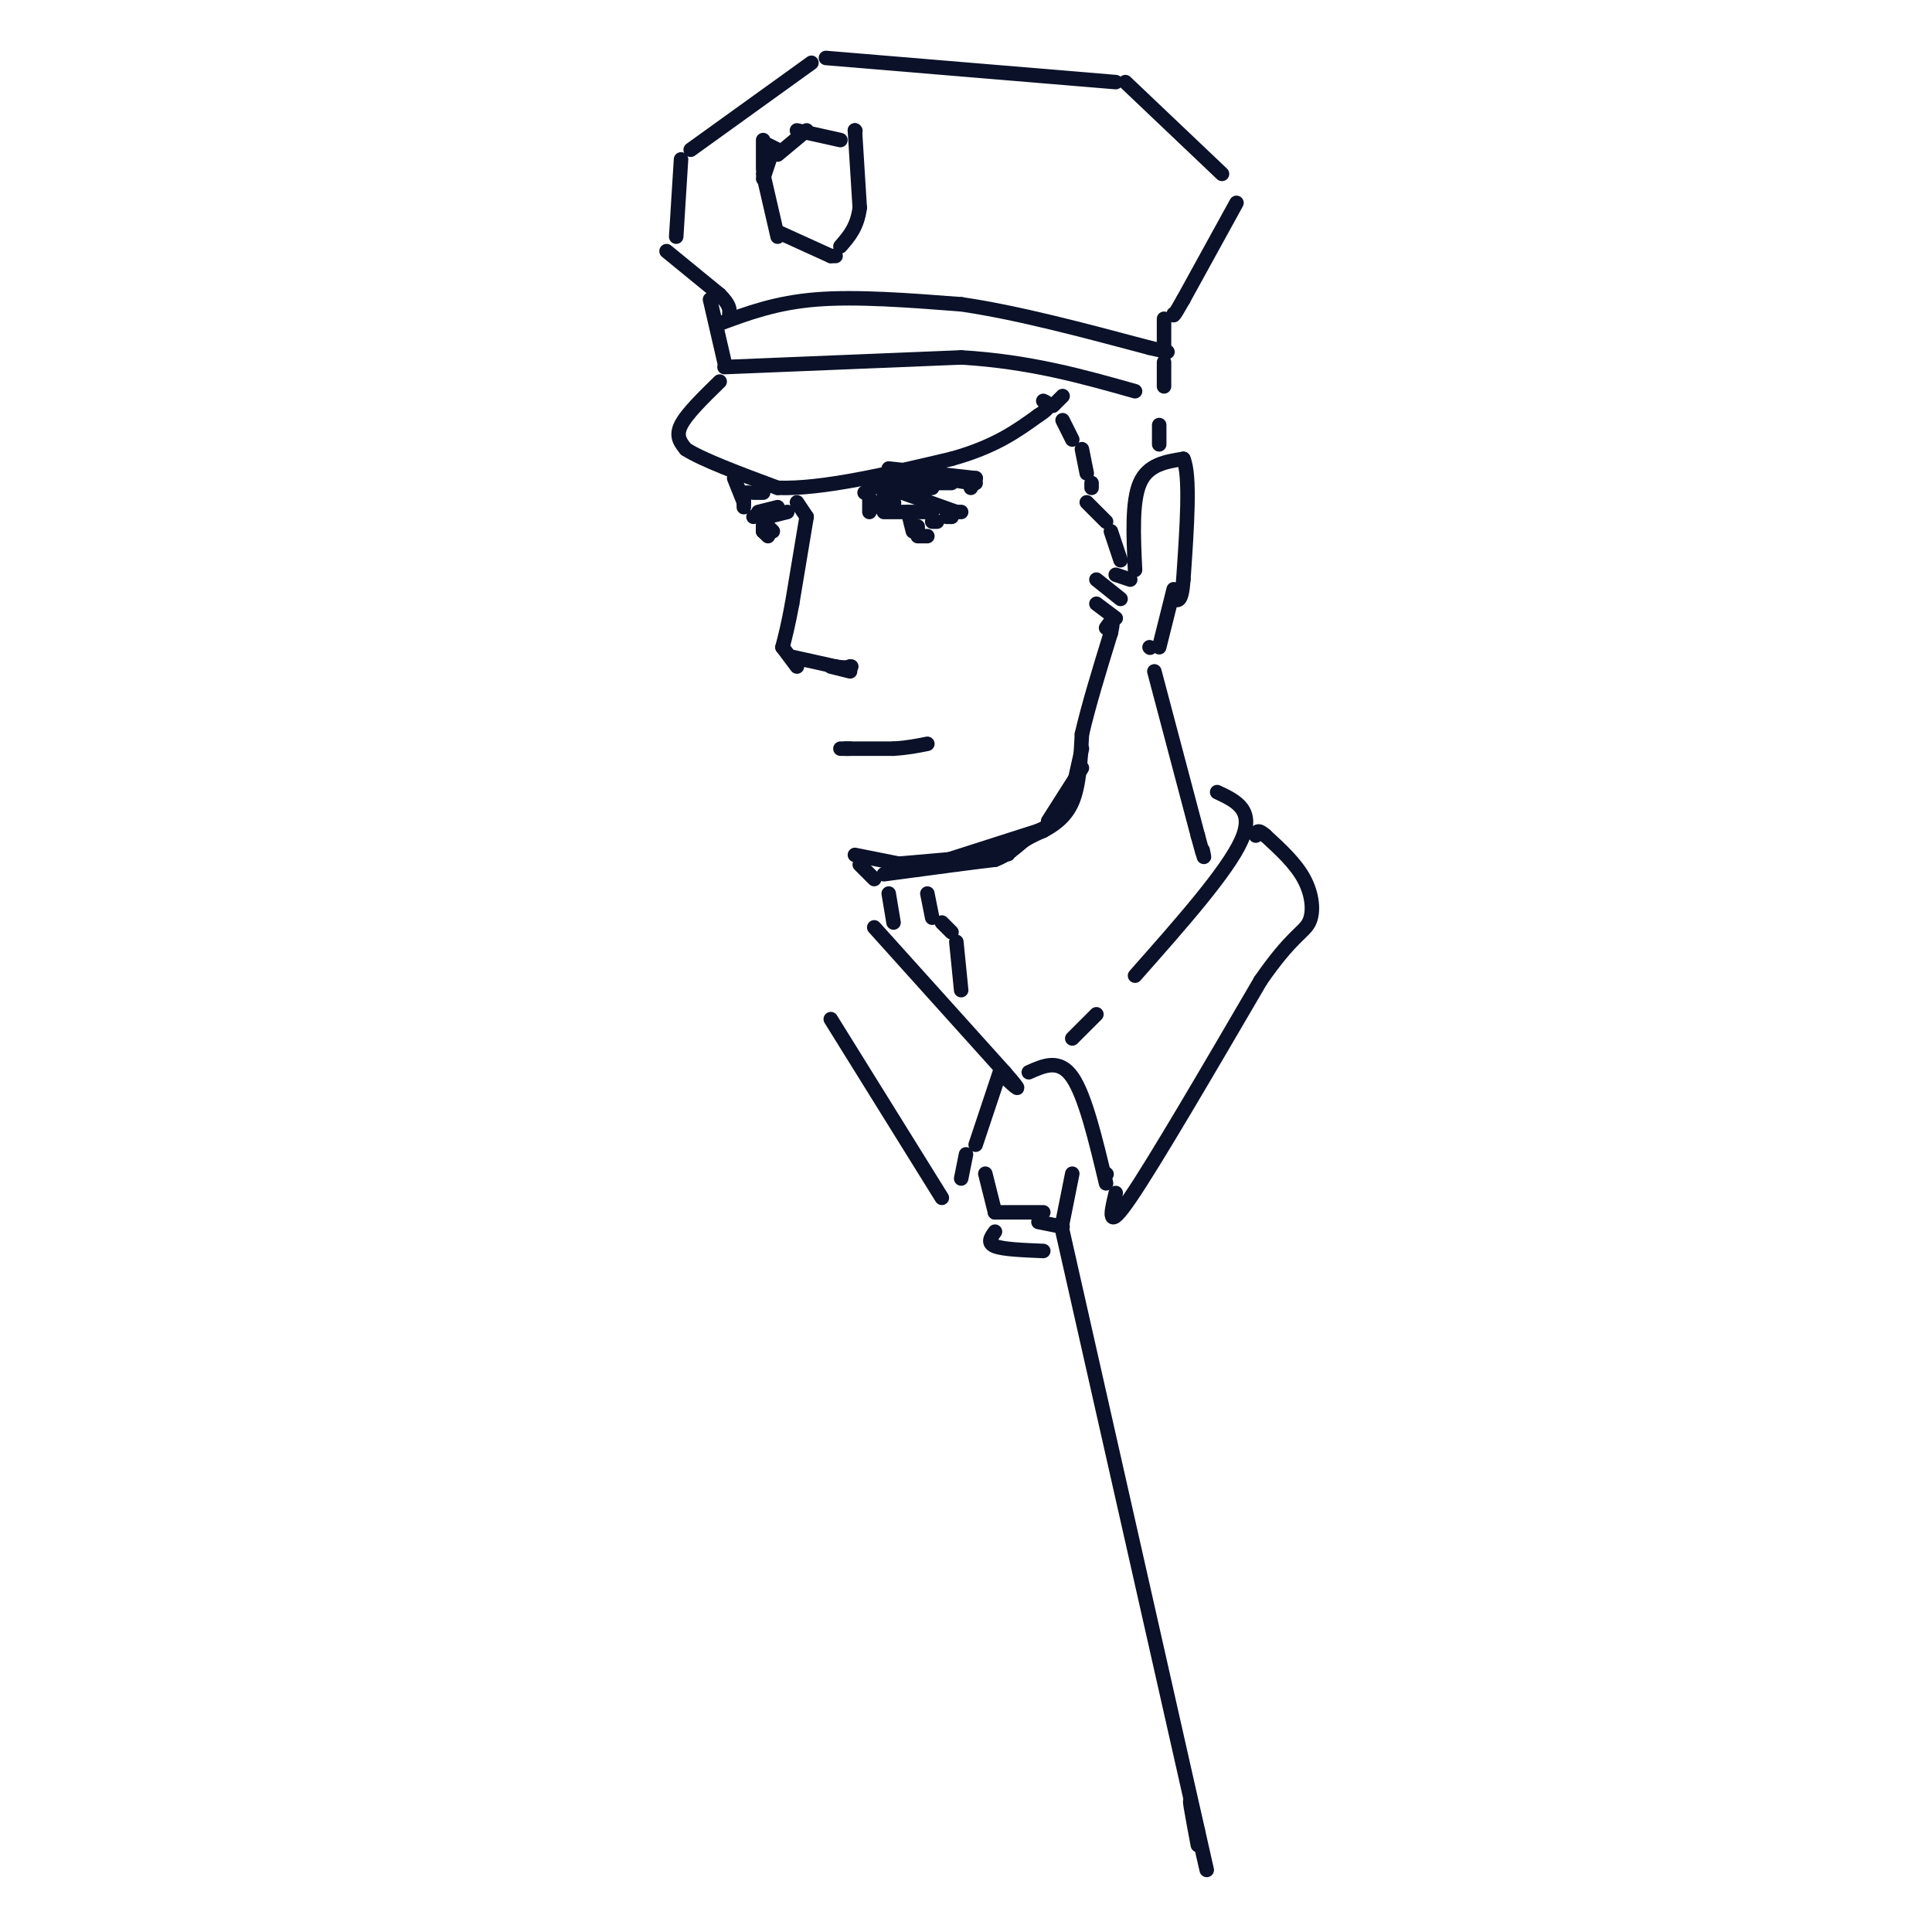 <svg viewBox='0 0 400 400' version='1.1' xmlns='http://www.w3.org/2000/svg' xmlns:xlink='http://www.w3.org/1999/xlink'><g fill='none' stroke='rgb(10,17,40)' stroke-width='3' stroke-linecap='round' stroke-linejoin='round'><path d='M168,13c0.000,0.000 -25.000,18.000 -25,18'/><path d='M141,33c0.000,0.000 -1.000,16.000 -1,16'/><path d='M171,12c0.000,0.000 60.000,5.000 60,5'/><path d='M233,17c0.000,0.000 20.000,19.000 20,19'/><path d='M256,42c0.000,0.000 -11.000,20.000 -11,20'/><path d='M245,62c-2.167,3.833 -2.083,3.417 -2,3'/><path d='M138,52c0.000,0.000 11.000,9.000 11,9'/><path d='M149,61c2.167,2.167 2.083,3.083 2,4'/><path d='M149,67c5.833,-2.167 11.667,-4.333 20,-5c8.333,-0.667 19.167,0.167 30,1'/><path d='M199,63c11.500,1.667 25.250,5.333 39,9'/><path d='M238,72c6.500,1.500 3.250,0.750 0,0'/><path d='M147,62c0.000,0.000 3.000,13.000 3,13'/><path d='M150,76c0.000,0.000 49.000,-2.000 49,-2'/><path d='M199,74c14.167,0.833 25.083,3.917 36,7'/><path d='M241,75c0.000,0.000 0.000,5.000 0,5'/><path d='M167,27c0.000,0.000 -6.000,5.000 -6,5'/><path d='M160,31c0.000,0.000 -2.000,6.000 -2,6'/><path d='M165,27c0.000,0.000 9.000,2.000 9,2'/><path d='M177,27c0.000,0.000 0.100,0.100 0.1,0.1'/><path d='M161,31c0.000,0.000 -2.000,-1.000 -2,-1'/><path d='M158,29c0.000,0.000 0.000,6.000 0,6'/><path d='M177,27c0.000,0.000 1.000,16.000 1,16'/><path d='M178,43c-0.500,4.000 -2.250,6.000 -4,8'/><path d='M158,36c0.000,0.000 3.000,13.000 3,13'/><path d='M161,48c0.000,0.000 11.000,5.000 11,5'/><path d='M173,53c0.000,0.000 -1.000,0.000 -1,0'/><path d='M149,79c-3.417,3.333 -6.833,6.667 -8,9c-1.167,2.333 -0.083,3.667 1,5'/><path d='M142,93c3.333,2.167 11.167,5.083 19,8'/><path d='M161,101c9.167,0.333 22.583,-2.833 36,-6'/><path d='M197,95c9.000,-2.500 13.500,-5.750 18,-9'/><path d='M215,86c3.167,-2.000 2.083,-2.500 1,-3'/><path d='M184,97c0.000,0.000 18.000,2.000 18,2'/><path d='M184,101c0.000,0.000 14.000,5.000 14,5'/><path d='M183,106c0.000,0.000 10.000,0.000 10,0'/><path d='M196,107c0.000,0.000 1.000,0.000 1,0'/><path d='M188,106c0.000,0.000 1.000,4.000 1,4'/><path d='M185,104c0.000,0.000 0.100,0.100 0.1,0.1'/><path d='M194,108c0.000,0.000 -1.000,0.000 -1,0'/><path d='M165,104c0.000,0.000 2.000,3.000 2,3'/><path d='M167,107c0.000,0.000 -3.000,18.000 -3,18'/><path d='M164,125c-0.833,4.500 -1.417,6.750 -2,9'/><path d='M162,134c0.000,0.000 3.000,4.000 3,4'/><path d='M164,136c0.000,0.000 9.000,2.000 9,2'/><path d='M173,138c2.000,0.333 2.500,0.167 3,0'/><path d='M176,138c0.500,0.000 0.250,0.000 0,0'/><path d='M172,138c0.000,0.000 4.000,1.000 4,1'/><path d='M174,155c0.000,0.000 2.000,0.000 2,0'/><path d='M175,155c0.000,0.000 10.000,0.000 10,0'/><path d='M185,155c2.833,-0.167 4.917,-0.583 7,-1'/><path d='M196,106c0.000,0.000 1.000,1.000 1,1'/><path d='M196,106c0.000,0.000 3.000,0.000 3,0'/><path d='M183,102c0.000,0.000 0.000,2.000 0,2'/><path d='M183,103c0.000,0.000 -1.000,2.000 -1,2'/><path d='M180,103c0.000,0.000 0.000,3.000 0,3'/><path d='M190,109c0.000,0.000 0.000,1.000 0,1'/><path d='M190,111c0.000,0.000 2.000,0.000 2,0'/><path d='M156,102c0.000,0.000 2.000,0.000 2,0'/><path d='M156,107c0.000,0.000 4.000,-1.000 4,-1'/><path d='M154,105c0.000,0.000 0.000,-2.000 0,-2'/><path d='M155,102c0.000,0.000 -1.000,0.000 -1,0'/><path d='M157,106c0.000,0.000 4.000,-1.000 4,-1'/><path d='M159,107c0.000,0.000 4.000,-1.000 4,-1'/><path d='M158,107c0.000,0.000 0.000,3.000 0,3'/><path d='M158,109c0.000,0.000 0.000,1.000 0,1'/><path d='M159,109c0.000,0.000 1.000,1.000 1,1'/><path d='M158,110c0.000,0.000 1.000,1.000 1,1'/><path d='M152,99c0.000,0.000 2.000,5.000 2,5'/><path d='M218,84c0.000,0.000 2.000,-2.000 2,-2'/><path d='M220,87c0.000,0.000 2.000,4.000 2,4'/><path d='M224,93c0.000,0.000 1.000,5.000 1,5'/><path d='M226,100c0.000,0.000 0.000,1.000 0,1'/><path d='M225,104c0.000,0.000 4.000,4.000 4,4'/><path d='M230,110c0.000,0.000 2.000,6.000 2,6'/><path d='M231,119c0.000,0.000 3.000,1.000 3,1'/><path d='M235,118c-0.333,-7.083 -0.667,-14.167 1,-18c1.667,-3.833 5.333,-4.417 9,-5'/><path d='M245,95c1.500,3.333 0.750,14.167 0,25'/><path d='M245,120c-0.333,4.833 -1.167,4.417 -2,4'/><path d='M240,88c0.000,0.000 0.000,4.000 0,4'/><path d='M241,66c0.000,0.000 0.000,7.000 0,7'/><path d='M186,102c0.000,0.000 7.000,-1.000 7,-1'/><path d='M186,100c0.000,0.000 11.000,0.000 11,0'/><path d='M186,99c0.000,0.000 10.000,0.000 10,0'/><path d='M184,99c0.000,0.000 -5.000,3.000 -5,3'/><path d='M197,99c0.000,0.000 5.000,1.000 5,1'/><path d='M195,99c0.000,0.000 6.000,1.000 6,1'/><path d='M202,99c0.000,0.000 -1.000,2.000 -1,2'/><path d='M178,179c0.000,0.000 3.000,3.000 3,3'/><path d='M183,181c0.000,0.000 15.000,-2.000 15,-2'/><path d='M198,179c3.833,-0.500 5.917,-0.750 8,-1'/><path d='M206,178c2.333,-0.833 4.167,-2.417 6,-4'/><path d='M212,174c1.667,-1.000 2.833,-1.500 4,-2'/><path d='M216,172c1.867,-1.022 4.533,-2.578 6,-6c1.467,-3.422 1.733,-8.711 2,-14'/><path d='M224,152c1.333,-5.833 3.667,-13.417 6,-21'/><path d='M230,131c0.833,-3.667 -0.083,-2.333 -1,-1'/><path d='M177,177c0.000,0.000 10.000,2.000 10,2'/><path d='M184,179c0.000,0.000 23.000,-2.000 23,-2'/><path d='M207,177c3.667,-0.333 1.333,-0.167 -1,0'/><path d='M190,180c0.000,0.000 25.000,-8.000 25,-8'/><path d='M215,172c5.167,-2.333 5.583,-4.167 6,-6'/><path d='M217,170c0.000,0.000 7.000,-11.000 7,-11'/><path d='M224,155c0.000,0.000 -2.000,9.000 -2,9'/><path d='M243,122c0.000,0.000 -3.000,12.000 -3,12'/><path d='M238,134c0.000,0.000 0.100,0.100 0.1,0.1'/><path d='M227,120c0.000,0.000 5.000,4.000 5,4'/><path d='M227,125c0.000,0.000 4.000,3.000 4,3'/><path d='M192,185c0.000,0.000 1.000,5.000 1,5'/><path d='M195,191c0.000,0.000 2.000,2.000 2,2'/><path d='M198,195c0.000,0.000 1.000,10.000 1,10'/><path d='M239,139c0.000,0.000 9.000,34.000 9,34'/><path d='M248,173c1.667,6.167 1.333,4.583 1,3'/><path d='M252,164c3.917,1.833 7.833,3.667 5,10c-2.833,6.333 -12.417,17.167 -22,28'/><path d='M184,185c0.000,0.000 1.000,6.000 1,6'/><path d='M181,192c0.000,0.000 27.000,30.000 27,30'/><path d='M208,222c4.500,5.167 2.250,3.083 0,1'/><path d='M207,222c0.000,0.000 -5.000,15.000 -5,15'/><path d='M213,222c3.167,-1.417 6.333,-2.833 9,1c2.667,3.833 4.833,12.917 7,22'/><path d='M229,243c0.000,0.000 0.100,0.100 0.1,0.1'/><path d='M227,210c0.000,0.000 -5.000,5.000 -5,5'/><path d='M231,247c-1.000,4.167 -2.000,8.333 3,1c5.000,-7.333 16.000,-26.167 27,-45'/><path d='M261,203c6.405,-9.250 8.917,-9.875 10,-12c1.083,-2.125 0.738,-5.750 -1,-9c-1.738,-3.250 -4.869,-6.125 -8,-9'/><path d='M262,173c-1.667,-1.500 -1.833,-0.750 -2,0'/><path d='M172,211c0.000,0.000 23.000,37.000 23,37'/><path d='M200,239c0.000,0.000 -1.000,5.000 -1,5'/><path d='M204,243c0.000,0.000 2.000,8.000 2,8'/><path d='M206,251c0.000,0.000 10.000,0.000 10,0'/><path d='M222,243c0.000,0.000 -2.000,10.000 -2,10'/><path d='M215,253c0.000,0.000 5.000,1.000 5,1'/><path d='M206,255c-0.833,1.167 -1.667,2.333 0,3c1.667,0.667 5.833,0.833 10,1'/><path d='M220,255c0.000,0.000 28.000,124.000 28,124'/><path d='M248,379c4.089,18.089 0.311,1.311 -1,-4c-1.311,-5.311 -0.156,0.844 1,7'/></g>
</svg>